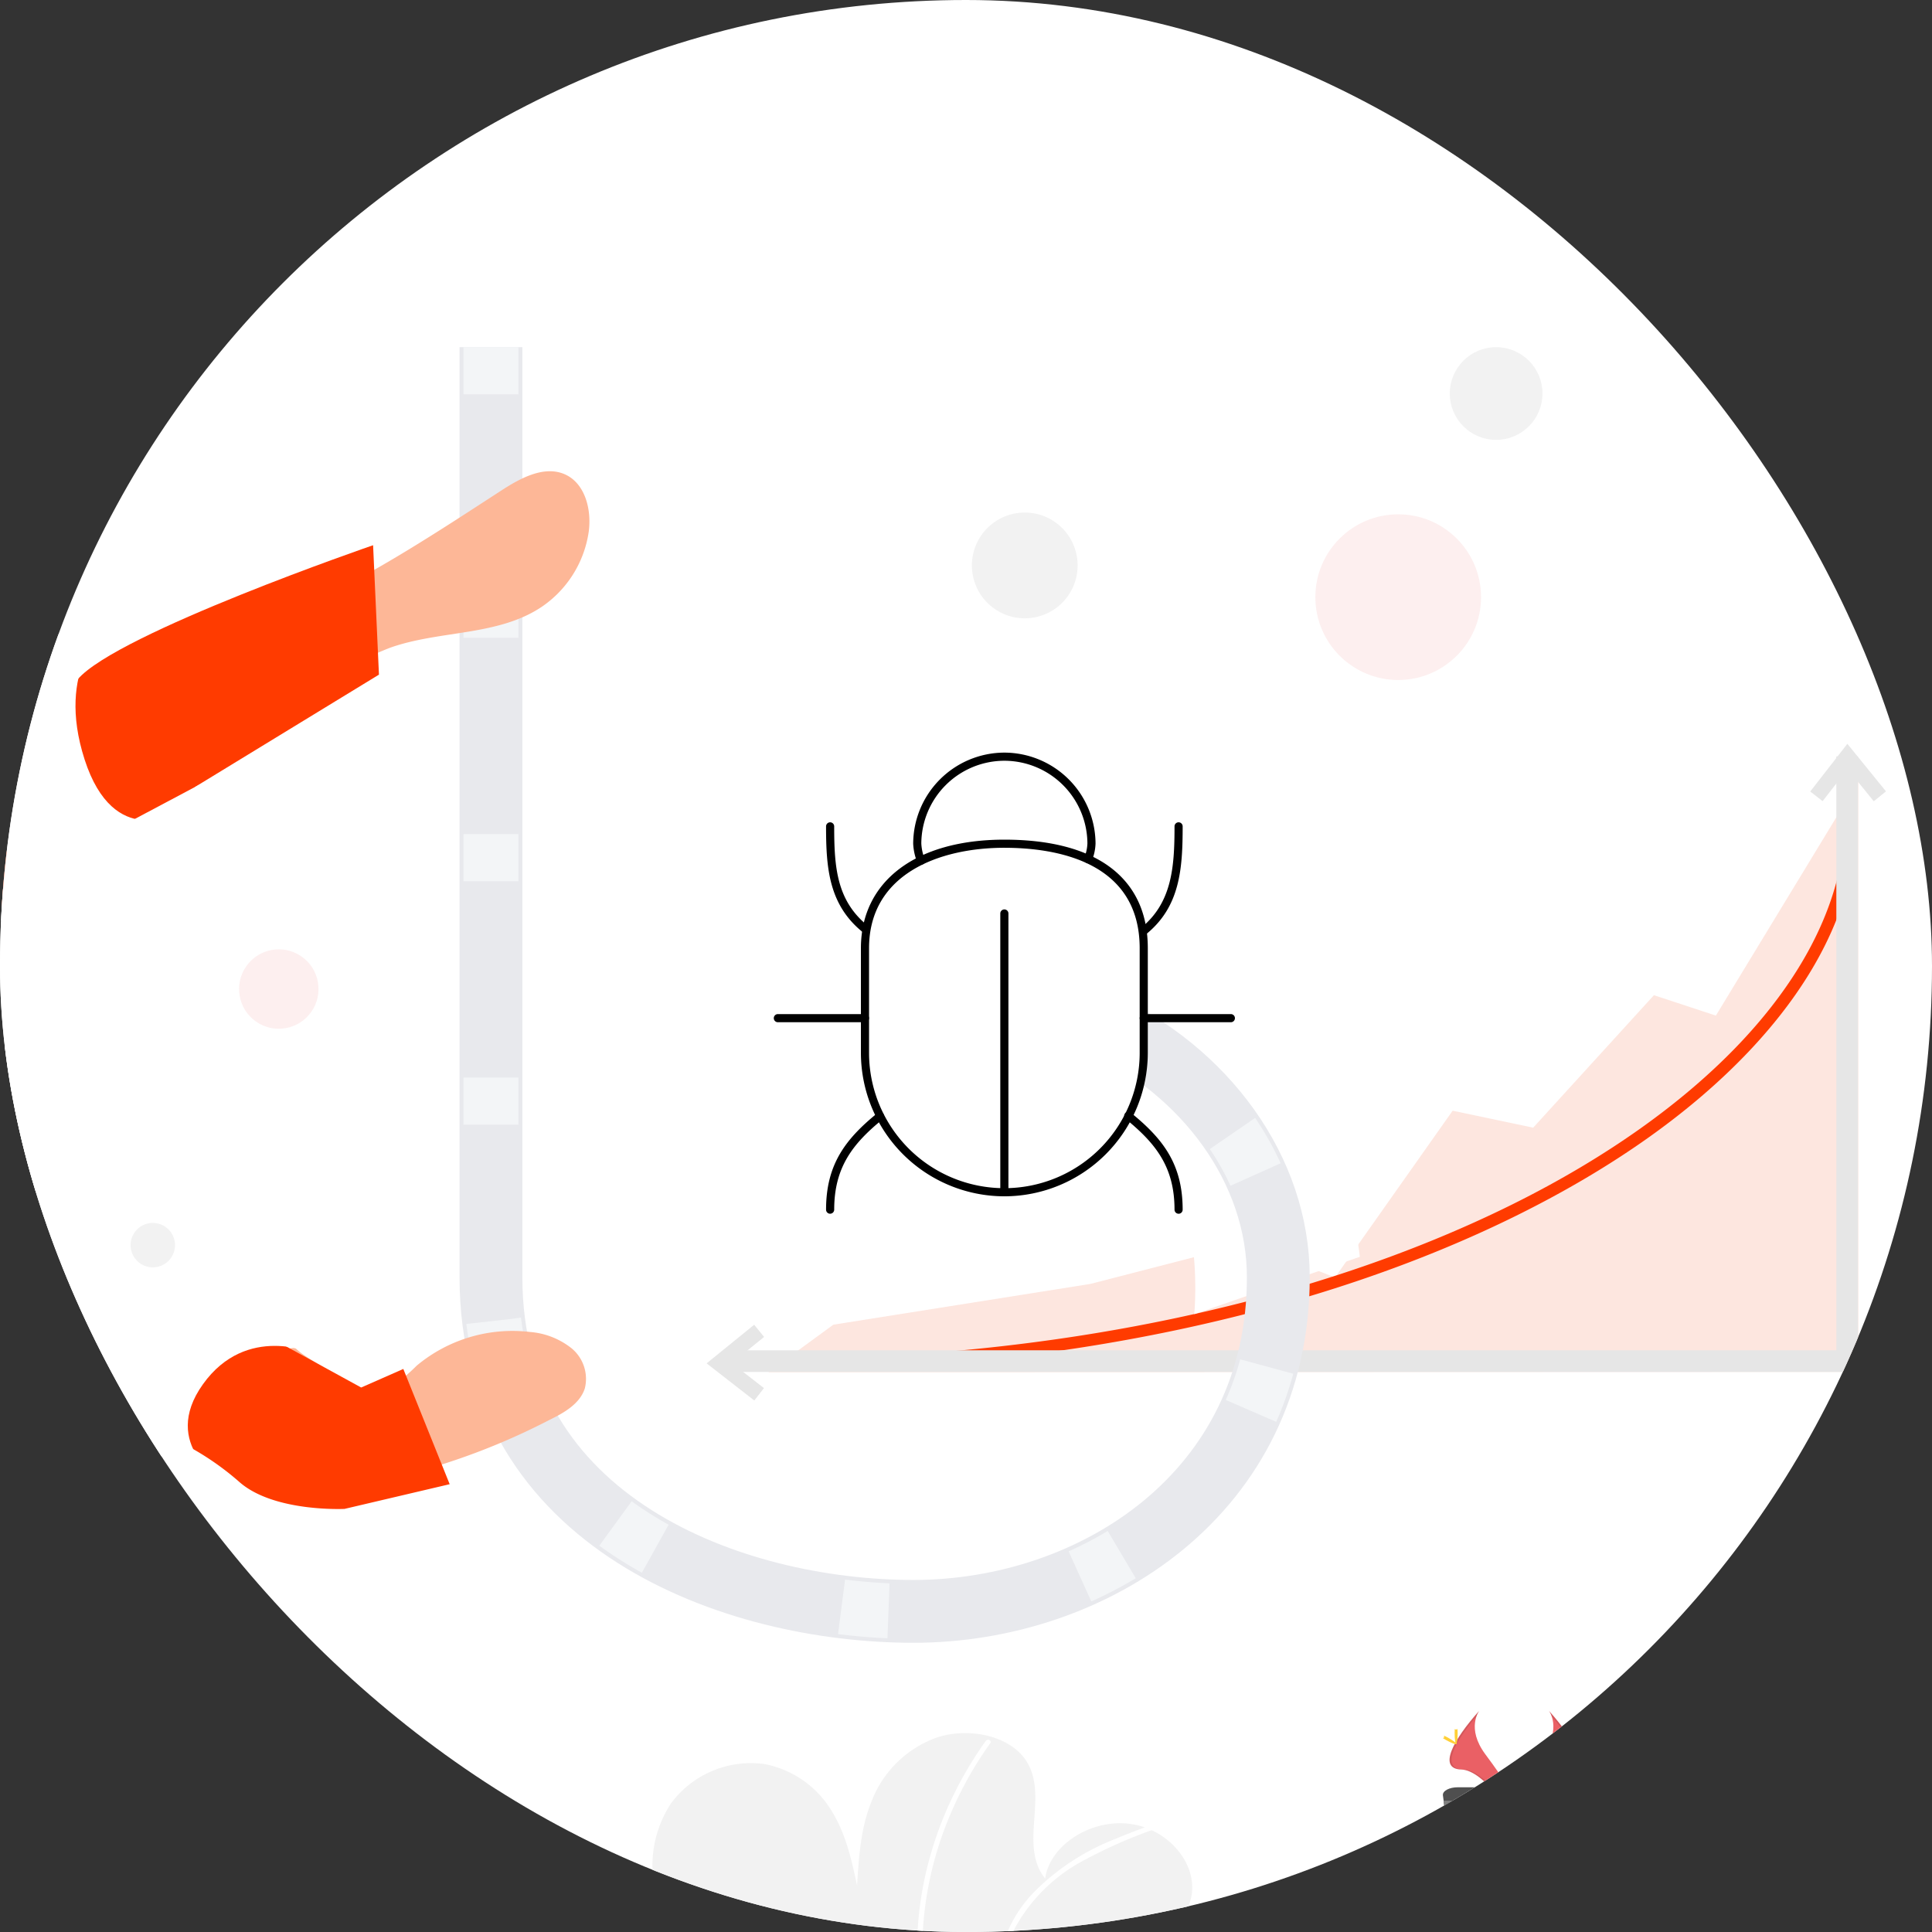 <svg xmlns="http://www.w3.org/2000/svg" xmlns:xlink="http://www.w3.org/1999/xlink" width="246" height="246" viewBox="0 0 246 246"><rect x="0" y="0" width="246" height="246" fill="#333333" stroke="none"/><defs><clipPath id="a"><rect width="246" height="246" rx="123" transform="translate(2829 1658)" fill="#fff"/></clipPath></defs><g transform="translate(-2829 -1658)"><rect width="246" height="246" rx="123" transform="translate(2829 1658)" fill="#fff"/><g clip-path="url(#a)"><g transform="translate(2967.121 1562.769)"><path d="M194.288,746.19s1.68,2.2-.777,5.522-4.488,6.123-3.666,8.2c0,0,3.707-6.168,6.728-6.254S197.606,749.9,194.288,746.19Z" transform="translate(-135.179 -433.117)" fill="#ea6065"/><path d="M194.4,746.19a2.749,2.749,0,0,1,.343.691c2.944,3.463,4.515,6.692,1.684,6.773-2.637.077-5.8,4.791-6.561,5.983a2.117,2.117,0,0,0,.09.271s3.707-6.168,6.728-6.254S197.722,749.9,194.4,746.19Z" transform="translate(-135.294 -433.117)" opacity="0.1"/><path d="M206.358,751.8c0,.776-.086,1.4-.194,1.4s-.194-.628-.194-1.4.108-.411.217-.411S206.358,751.024,206.358,751.8Z" transform="translate(-144.125 -435.92)" fill="#ffd037"/><path d="M207.6,753.792c-.682.37-1.273.6-1.323.5s.452-.452,1.138-.844.411-.1.452,0S208.276,753.421,207.6,753.792Z" transform="translate(-144.291 -436.989)" fill="#ffd037"/><path d="M175.647,746.19s-1.684,2.2.777,5.522,4.484,6.123,3.666,8.2c0,0-3.712-6.168-6.728-6.254S172.324,749.9,175.647,746.19Z" transform="translate(-125.424 -433.117)" fill="#ea6065"/><path d="M175.647,746.19a2.75,2.75,0,0,0-.343.691c-2.948,3.463-4.515,6.692-1.684,6.773,2.637.077,5.8,4.791,6.561,5.983-.027.09-.054.181-.09.271,0,0-3.712-6.168-6.728-6.254S172.324,749.9,175.647,746.19Z" transform="translate(-125.424 -433.117)" opacity="0.1"/><path d="M173.3,751.8c0,.776.086,1.4.194,1.4s.194-.628.194-1.4-.108-.411-.217-.411S173.3,751.024,173.3,751.8Z" transform="translate(-126.206 -435.92)" fill="#ffd037"/><path d="M170.437,753.792c.677.37,1.269.6,1.323.5s-.452-.452-1.138-.844-.411-.1-.452,0S169.756,753.421,170.437,753.792Z" transform="translate(-124.414 -436.989)" fill="#ffd037"/><ellipse cx="17.587" cy="2.7" rx="17.587" ry="2.7" transform="translate(37.079 338.219)" fill="#ea6065" opacity="0.1"/><path d="M188.111,768.755l-.086.691-.117.966-.05.406-.117.971-.05.406-.122.966L186.214,784.2c-.117.984-1.729,1.752-3.671,1.752h-6.985c-1.942,0-3.549-.767-3.666-1.752l-1.355-11.035-.117-.966-.05-.406-.117-.971-.05-.406-.117-.966-.09-.691c-.068-.555.8-1.025,1.9-1.025h14.3C187.307,767.73,188.178,768.2,188.111,768.755Z" transform="translate(-124.392 -444.932)" fill="#4f4f4f"/><path d="M119.139,718.7l-.117.971h-17.7l-.122-.971Z" transform="translate(-55.506 -394.189)" fill="#7e7e7e"/><path d="M119.18,721.75l-.117.971H101.7l-.117-.971Z" transform="translate(-55.714 -395.863)" fill="#7e7e7e"/><path d="M119.216,724.79l-.122.971H102.067l-.117-.971Z" transform="translate(-55.917 -397.53)" fill="#7e7e7e"/></g><g transform="translate(2912.116 1878.68)"><path d="M321.609,589.1c-1.97-3.614-3.939-7.282-4.794-11.2a14.334,14.334,0,0,1,1.953-11.563,12.662,12.662,0,0,1,11.871-4.932,12.8,12.8,0,0,1,8.59,6.061c1.777,2.9,2.49,6.176,3.181,9.394.223-3.656.46-7.371,1.89-10.825a13.909,13.909,0,0,1,8.258-8.008c4.013-1.336,9.233-.286,11.347,2.9,2.98,4.494-.971,10.8,2.455,15.056.588-4.271,5.847-7.646,10.845-6.959s8.736,5.3,7.707,9.509c-.612,2.506-2.624,4.637-5.031,6.177a43.066,43.066,0,0,1-7.973,4.333Z" transform="translate(-316.396 -557.465)" fill="#f2f2f2"/><path d="M344.457,597.243a62.244,62.244,0,0,0-11.6,4.961,21.39,21.39,0,0,0-7.968,7.915,14.076,14.076,0,0,0-1.741,5.848c-.026.429-.7.432-.672,0a16.513,16.513,0,0,1,4.679-10.09,29.592,29.592,0,0,1,10.28-6.714c2.244-.953,4.544-1.763,6.845-2.568.409-.143.585.506.179.648Z" transform="translate(-278.565 -585.681)" fill="#fff"/><path d="M386.529,559.868a47.494,47.494,0,0,0-5.82,10.883,44.473,44.473,0,0,0-2.684,11.72,42.945,42.945,0,0,0-.064,6.7c.025.364-.647.363-.672,0a43.638,43.638,0,0,1,.861-12.023,46.309,46.309,0,0,1,4.122-11.532,48.519,48.519,0,0,1,3.676-6.03.375.375,0,0,1,.454-.093A.261.261,0,0,1,386.529,559.868Z" transform="translate(-343.538 -558.613)" fill="#fff"/></g><g transform="translate(0 27.25)"><path d="M329.713,131.257l8.28-6.055,32.726-5.19,20.109-5.19,11.04,4.368,14.983-21.235,10.252,2.162L442.48,83.248l7.886,2.6L468.5,56v75.215Z" transform="translate(2597.114 1674.219)" fill="#f6aa93" opacity="0.3"/><path d="M562.556,278.742a.756.756,0,0,1,0-1.513c34.949,0,68.279-7,93.852-19.7,23.979-11.915,39.259-28.073,41.923-44.33a.756.756,0,0,1,1.493.244c-1.384,8.445-5.875,16.729-13.348,24.622-7.371,7.785-17.26,14.789-29.395,20.818C631.3,271.688,597.734,278.742,562.556,278.742Z" transform="translate(2365.216 1526.545)" fill="#ff3b00"/><path d="M329.827,137.548H474.29V59.176h-2.756v75.616H329.827Z" transform="translate(2591.285 1667.891)" fill="#e6e6e6"/><path d="M-382.717,10389.659l3.956-5.08,4.124,5.08" transform="translate(3443 -8657.513)" fill="none" stroke="#e6e6e6" stroke-width="2"/><path d="M-383.356,10389.127l3.956-5.08,4.124,5.08" transform="translate(-7463.468 1424.929) rotate(-90)" fill="none" stroke="#e6e6e6" stroke-width="2"/></g><path d="M-1.393-.74,19.869-.921A30,30,0,0,1,23.108,11.8c0,6.757-2.2,15.229-2.2,15.229l-22.3-.737S2.347,18.8,2.347,12.044-1.393-.74-1.393-.74Z" transform="translate(2972.942 1800.288) rotate(-21)" fill="#fff"/><path d="M-1638.79,9150v118.43c0,31.284,30.816,42.542,53.8,42.542s46.454-15.153,46.454-42.542-37.228-50.262-70.9-26.895" transform="translate(4530.303 -7447.797)" fill="none" stroke="#e8e9ed" stroke-width="8"/><path d="M-1638.79,9150v118.43c0,31.284,30.816,42.542,53.8,42.542s46.454-15.153,46.454-42.542-37.228-50.262-70.9-26.895" transform="translate(4530.303 -7447.797)" fill="none" stroke="#f3f5f7" stroke-width="7" stroke-dasharray="6 25"/><rect width="28" height="23" transform="translate(2917 1776.895)" fill="#fff"/><g transform="translate(-284.106 -153.453)"><path d="M384.148,378.3a18.286,18.286,0,0,1-18.265-18.265V346.716c0-8.53,7-13.829,18.265-13.829,11.779,0,18.265,4.911,18.265,13.829v13.32A18.286,18.286,0,0,1,384.148,378.3Z" transform="translate(2856.842 1585.478)" fill="#fff"/><path d="M437.561,412.79a.518.518,0,0,1-.518-.518c0-5.4-2.367-8.413-6.187-11.523a.518.518,0,1,1,.654-.8c4.056,3.3,6.569,6.516,6.569,12.326a.518.518,0,0,1-.518.518Z" transform="translate(2825.614 1553.207)"/><path d="M357.835,412.79a.518.518,0,0,1-.518-.518c0-5.81,2.513-9.024,6.569-12.326a.518.518,0,0,1,.654.8c-3.82,3.11-6.187,6.123-6.187,11.523a.518.518,0,0,1-.518.518Z" transform="translate(2860.971 1553.207)"/><path d="M434.931,342.97a.518.518,0,0,1-.327-.92c3.926-3.2,4.246-7.737,4.246-12.909a.518.518,0,1,1,1.036,0c0,5.441-.348,10.228-4.628,13.712A.515.515,0,0,1,434.931,342.97Z" transform="translate(2823.807 1587.533)"/><path d="M362.271,342.693a.514.514,0,0,1-.327-.116c-4.28-3.484-4.628-8.146-4.628-13.435a.518.518,0,1,1,1.036,0c0,5.2.313,9.43,4.246,12.632a.518.518,0,0,1-.327.919Z" transform="translate(2860.971 1587.533)"/><path d="M446.023,376.808H434.931a.518.518,0,1,1,0-1.036h11.092a.518.518,0,1,1,0,1.036Z" transform="translate(2823.807 1564.805)"/><path d="M356.077,376.808H344.985a.518.518,0,1,1,0-1.036h11.092a.518.518,0,1,1,0,1.036Z" transform="translate(2867.166 1564.805)"/><path d="M400.666,386.57a.518.518,0,0,1-.518-.518V350.557a.518.518,0,0,1,1.036,0v35.495A.518.518,0,0,1,400.666,386.57Z" transform="translate(2840.324 1577.21)"/><path d="M384.148,378.3a18.286,18.286,0,0,1-18.265-18.265V346.716c0-8.53,7-13.829,18.265-13.829,11.779,0,18.265,4.911,18.265,13.829v13.32A18.286,18.286,0,0,1,384.148,378.3Zm0-44.378c-8.329,0-17.229,3.361-17.229,12.793v13.32a17.229,17.229,0,1,0,34.459,0v-13.32c0-11.13-10.8-12.792-17.23-12.792Z" transform="translate(2856.842 1585.478)"/><path d="M379.727,325.771a.518.518,0,0,1-.481-.326,7.3,7.3,0,0,1-.512-2.347,11.641,11.641,0,0,1,11.579-11.607h.059a11.637,11.637,0,0,1,11.581,11.58,6.333,6.333,0,0,1-.471,2.181.518.518,0,1,1-.958-.394,5.28,5.28,0,0,0,.394-1.806,10.594,10.594,0,0,0-10.547-10.525h-.057a10.6,10.6,0,0,0-10.545,10.546,6.257,6.257,0,0,0,.439,1.988.519.519,0,0,1-.481.71Z" transform="translate(2850.647 1595.792)"/></g><g transform="translate(307.853 -417.975) rotate(9)"><path d="M270.36,510.586a5.827,5.827,0,0,1-.406-2.594c.213-1.486,1.479-2.566,2.656-3.5l17.075-13.532a42.4,42.4,0,0,1,5.731-4.038c5.889-3.22,13.332-3.6,18.265-8.159a13.979,13.979,0,0,0,4.444-10.395c-.055-2.8-1.376-5.944-4.038-6.728-2.821-.812-5.572,1.293-7.753,3.254-7.141,6.425-14.261,12.94-22.234,18.306-7.567,5.077-15.823,9.129-22.544,15.259a15.137,15.137,0,0,0-3.116,3.639,18.322,18.322,0,0,0-1.685,5.263l-1.376,6.611c-1.176,5.572-2.126,12.073,1.63,16.353a5.992,5.992,0,0,0,4.547,2.25,8.765,8.765,0,0,0,3.515-1.2c2.793-1.438,7.822-2.814,8.675-6.254C274.818,520.727,271.674,514.631,270.36,510.586Z" transform="translate(2581.367 1242.811)" fill="#fdb797"/><path d="M-570.357,10374.159s-30.477,16.184-34.484,22.756-5.916,26.537-5.916,27.588,6.522,14.6,9.323,12.845c1.09-.681,17.61-9.822,17.61-9.822l-4.144-19.39,20.925-17.816Z" transform="translate(3443 -8657)" fill="#ff3b00"/></g><g transform="translate(754.909 -842.366) rotate(19)"><path d="M307.459,653.462a22.514,22.514,0,0,0,2.938-4.582,19.022,19.022,0,0,1,12.259-8.771,9.74,9.74,0,0,1,5.648.234,5.043,5.043,0,0,1,3.288,4.307c.034,2.064-1.507,3.8-2.972,5.263a86.22,86.22,0,0,1-15,12.541,39.962,39.962,0,0,1-18.334,6.377,4.657,4.657,0,0,1-1.954-.179,4.4,4.4,0,0,1-1.789-1.527c-3.44-4.444-5.969-2.141-6.9-7.692.337,2,9.281-8.194,10.554-7.6,1.857.874,5.28.979,6.635,2.231C303.517,655.595,305.932,655,307.459,653.462Z" transform="translate(2571.504 1187.161)" fill="#fdb797"/><path d="M-562.564,10493.977l10.359,11.953-11.634,7.331s-8.406,3.37-13.825,1.1a35.443,35.443,0,0,0-10.69-2.527l-4.823-9.49,13.97-6.5,12.34,2.114Z" transform="translate(3443 -8657)" fill="#ff3b00"/></g><rect width="54" height="36" transform="matrix(0.883, -0.469, 0.469, 0.883, 2810.978, 1780.967)" fill="#fff"/><path d="M0,0,60.157,21.409s-8.19,1.6-10.321,13.582,7.245,11.479,7.245,11.479L0,50.112Z" transform="matrix(0.883, -0.469, 0.469, 0.883, 2779.357, 1747.183)" fill="#fff"/><path d="M0,0,52.894,20.451s-9.259.577-10.522,10.045,8.17,9.763,8.17,9.763L0,45.093Z" transform="translate(2831.75 1787.429) rotate(28)" fill="#fff"/><ellipse cx="10.548" cy="10.548" rx="10.548" ry="10.548" transform="translate(2996.483 1723.487)" fill="#fdefef"/><ellipse cx="5.902" cy="5.902" rx="5.902" ry="5.902" transform="translate(3013.599 1702.203)" fill="#f2f2f2"/><ellipse cx="6.732" cy="6.732" rx="6.732" ry="6.732" transform="matrix(-0.574, 0.819, -0.819, -0.574, 2968.86, 1728.345)" fill="#f2f2f2"/><ellipse cx="5.056" cy="5.056" rx="5.056" ry="5.056" transform="matrix(-0.574, 0.819, -0.819, -0.574, 2871.541, 1782.695)" fill="#fdefef"/><ellipse cx="2.829" cy="2.829" rx="2.829" ry="2.829" transform="matrix(-0.574, 0.819, -0.819, -0.574, 2852.397, 1815.849)" fill="#f2f2f2"/></g></g></svg>
